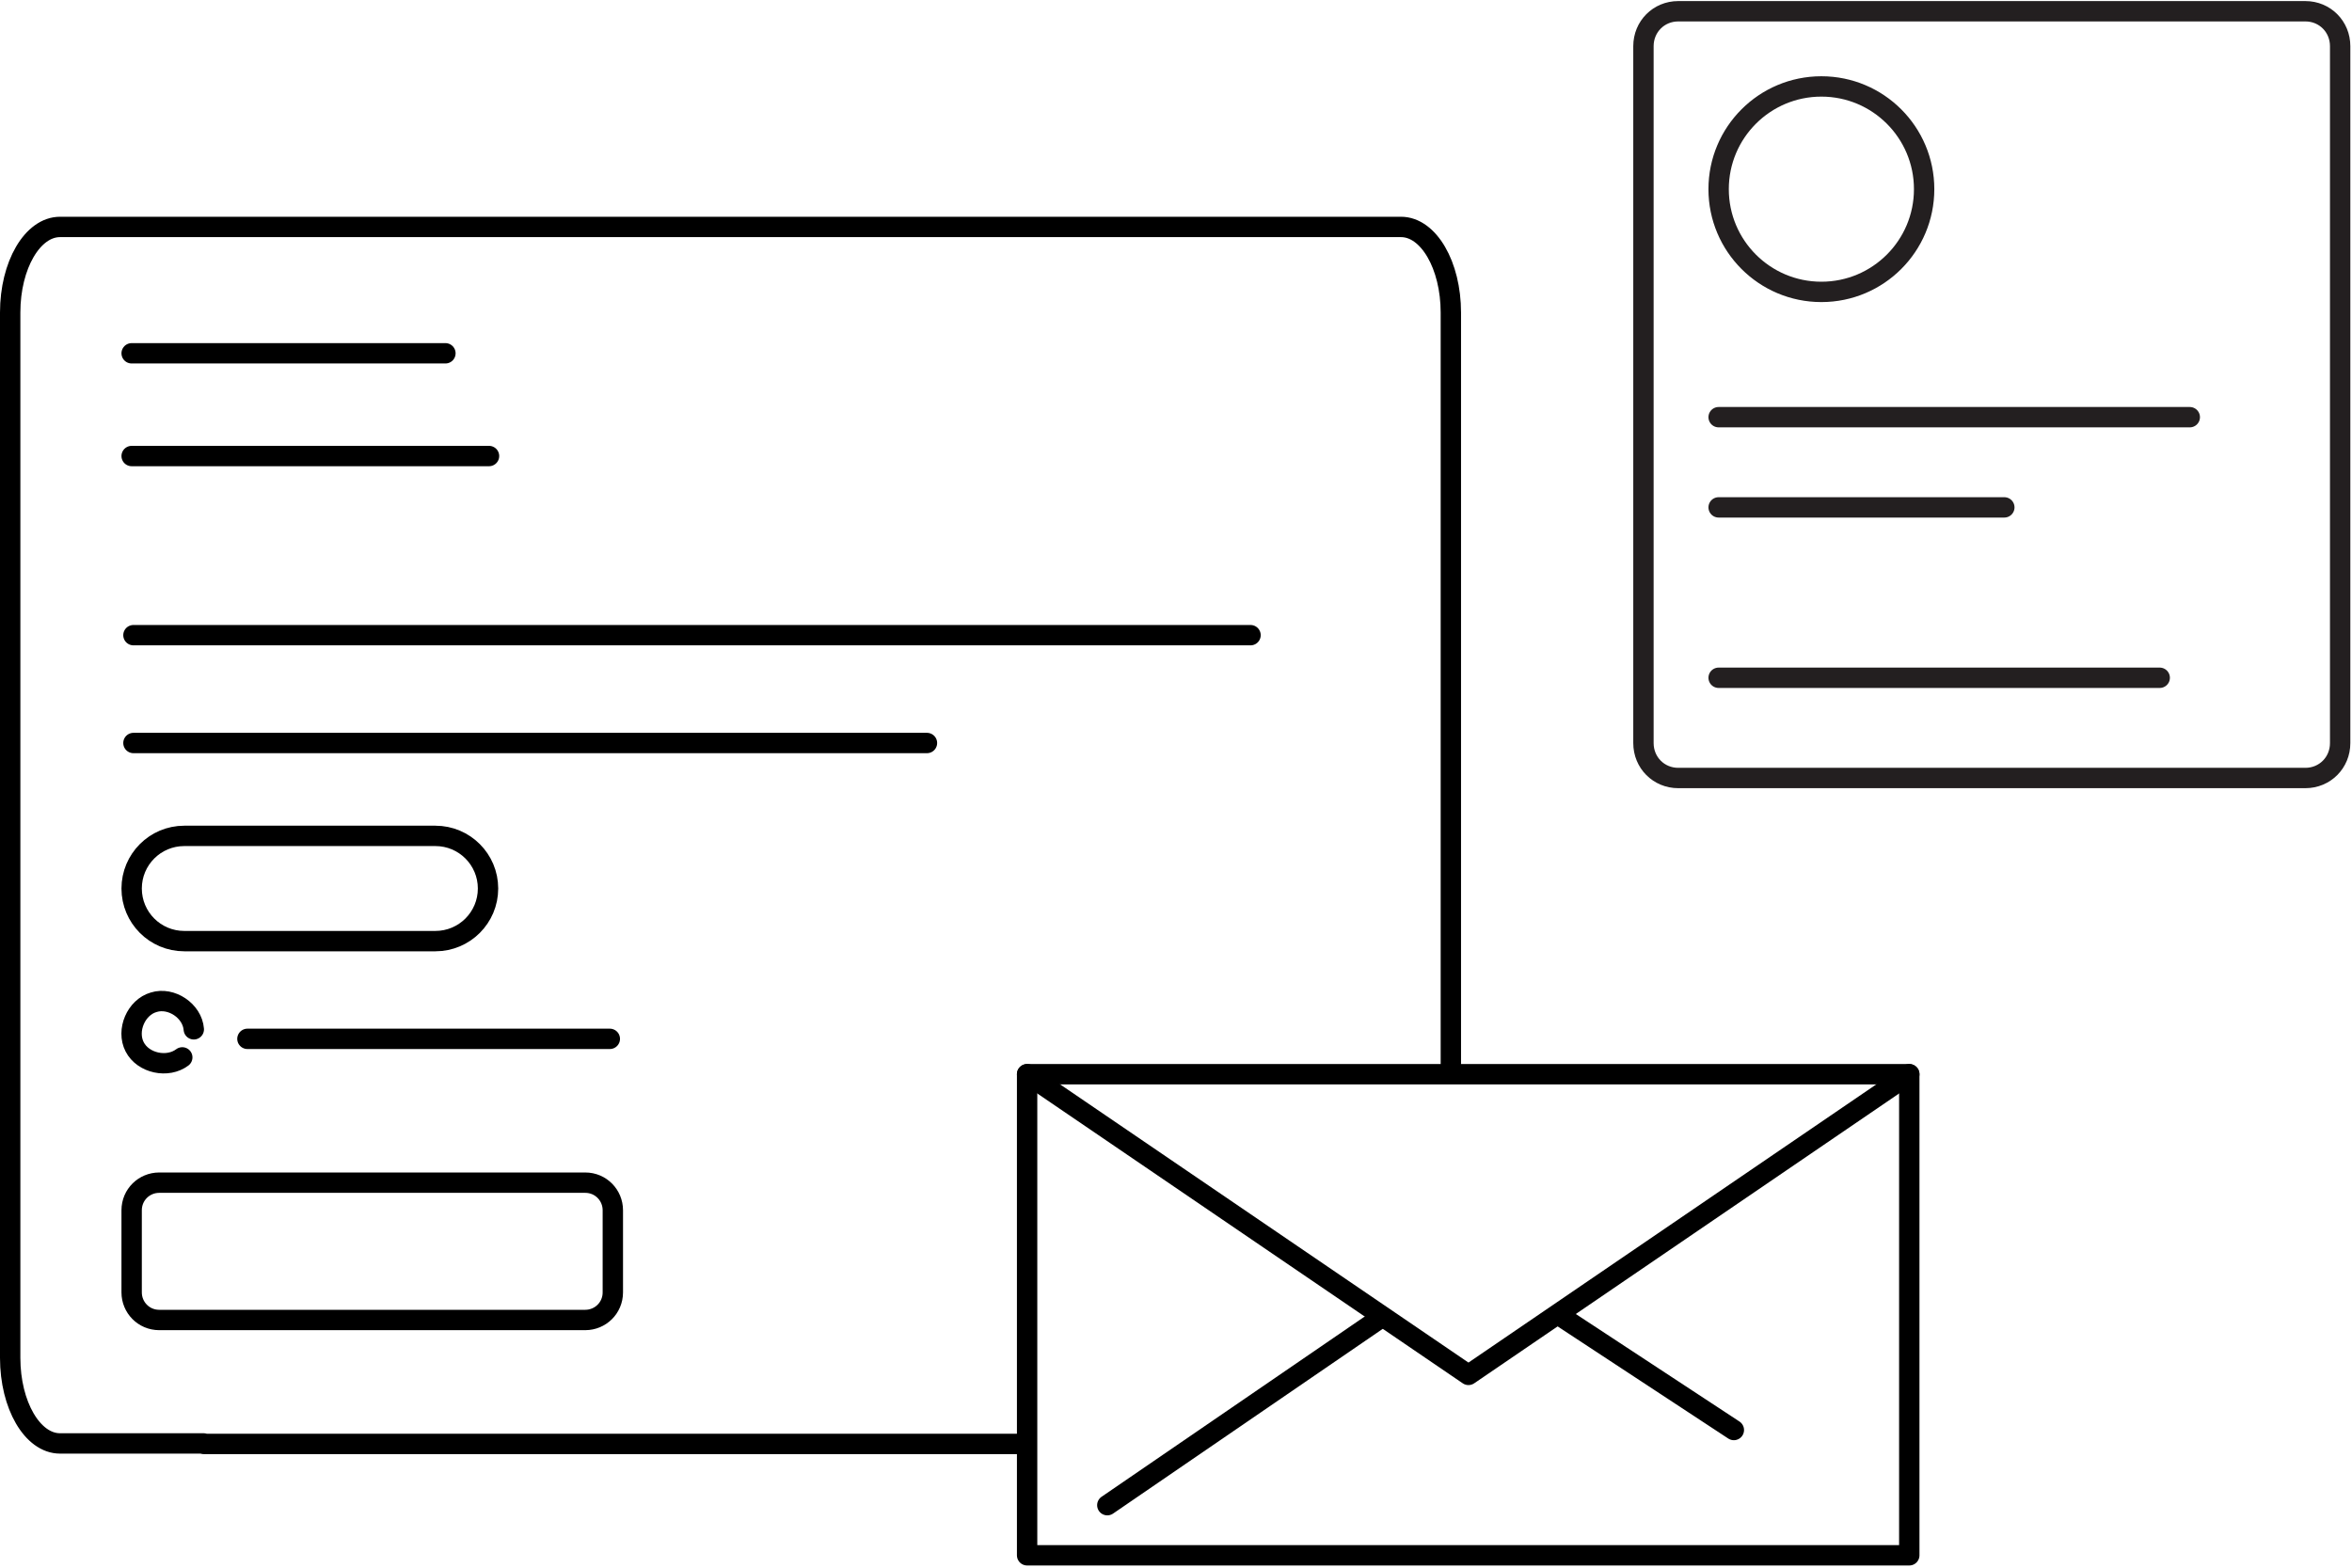 <?xml version="1.0" encoding="UTF-8"?> <svg xmlns="http://www.w3.org/2000/svg" width="231" height="154" viewBox="0 0 231 154" fill="none"> <path d="M20.004 141.794H5.895C3.188 141.794 1 138.036 1 133.389V30.698C1 26.05 3.188 22.293 5.895 22.293H137.599C140.305 22.293 142.494 26.05 142.494 30.698V104.465M20.004 141.843H100.282" stroke="black" stroke-width="2" stroke-miterlimit="10" stroke-linecap="round" stroke-linejoin="round"></path> <path d="M12.93 34.706C23.218 34.706 33.458 34.706 43.746 34.706" stroke="black" stroke-width="2" stroke-miterlimit="10" stroke-linecap="round" stroke-linejoin="round"></path> <path d="M12.93 44.798C24.646 44.798 36.362 44.798 48.029 44.798" stroke="black" stroke-width="2" stroke-miterlimit="10" stroke-linecap="round" stroke-linejoin="round"></path> <path d="M13.106 62.395C49.686 62.395 86.24 62.395 122.82 62.395" stroke="black" stroke-width="2" stroke-miterlimit="10" stroke-linecap="round" stroke-linejoin="round"></path> <path d="M13.106 72.988C39.093 72.988 65.054 72.988 91.041 72.988" stroke="black" stroke-width="2" stroke-miterlimit="10" stroke-linecap="round" stroke-linejoin="round"></path> <path d="M19.034 101.115C18.887 99.293 16.819 97.915 15.096 98.456C13.373 98.948 12.389 101.213 13.225 102.837C14.062 104.462 16.474 104.954 17.902 103.871" stroke="black" stroke-width="2" stroke-miterlimit="10" stroke-linecap="round" stroke-linejoin="round"></path> <path d="M24.301 102.05C36.165 102.05 48.029 102.05 59.893 102.05" stroke="black" stroke-width="2" stroke-miterlimit="10" stroke-linecap="round" stroke-linejoin="round"></path> <path d="M42.762 92.45H18.099C15.243 92.45 12.93 90.137 12.93 87.281C12.93 84.426 15.243 82.112 18.099 82.112H42.762C45.617 82.112 47.931 84.426 47.931 87.281C47.931 90.137 45.617 92.45 42.762 92.45Z" stroke="black" stroke-width="2" stroke-miterlimit="10" stroke-linecap="round" stroke-linejoin="round"></path> <path d="M38.528 129.667H15.637C14.111 129.667 12.93 128.436 12.93 126.959V118.886C12.93 117.36 14.16 116.178 15.637 116.178H57.481C59.007 116.178 60.189 117.409 60.189 118.886V126.959C60.189 128.486 58.958 129.667 57.481 129.667H38.528Z" stroke="black" stroke-width="2" stroke-miterlimit="10" stroke-linecap="round" stroke-linejoin="round"></path> <path d="M187.519 105.524H100.877V152.783H187.519V105.524Z" stroke="black" stroke-width="2" stroke-linecap="round" stroke-linejoin="round"></path> <path d="M100.877 105.524L144.225 135.061L187.519 105.524" stroke="black" stroke-width="2" stroke-linecap="round" stroke-linejoin="round"></path> <path d="M135.338 129.646L108.754 147.86" stroke="black" stroke-width="2" stroke-linecap="round" stroke-linejoin="round"></path> <path d="M170.289 140.476L153.06 129.154" stroke="black" stroke-width="2" stroke-linecap="round" stroke-linejoin="round"></path> <path d="M226.423 76.426H164.825C162.913 76.426 161.41 74.916 161.41 72.996V4.536C161.41 2.616 162.913 1.106 164.825 1.106H226.423C228.335 1.106 229.837 2.616 229.837 4.536V72.996C229.837 74.916 228.335 76.426 226.423 76.426Z" stroke="#231F20" stroke-width="2" stroke-miterlimit="10" stroke-linecap="round" stroke-linejoin="round"></path> <path d="M168.794 40.981H215.068" stroke="#231F20" stroke-width="2" stroke-miterlimit="10" stroke-linecap="round" stroke-linejoin="round"></path> <path d="M168.794 49.842H196.854" stroke="#231F20" stroke-width="2" stroke-miterlimit="10" stroke-linecap="round" stroke-linejoin="round"></path> <path d="M168.794 66.58H212.115" stroke="#231F20" stroke-width="2" stroke-miterlimit="10" stroke-linecap="round" stroke-linejoin="round"></path> <path d="M178.886 28.674C184.459 28.674 188.977 24.156 188.977 18.582C188.977 13.009 184.459 8.491 178.886 8.491C173.312 8.491 168.794 13.009 168.794 18.582C168.794 24.156 173.312 28.674 178.886 28.674Z" stroke="#231F20" stroke-width="2" stroke-miterlimit="10" stroke-linecap="round" stroke-linejoin="round"></path> </svg> 